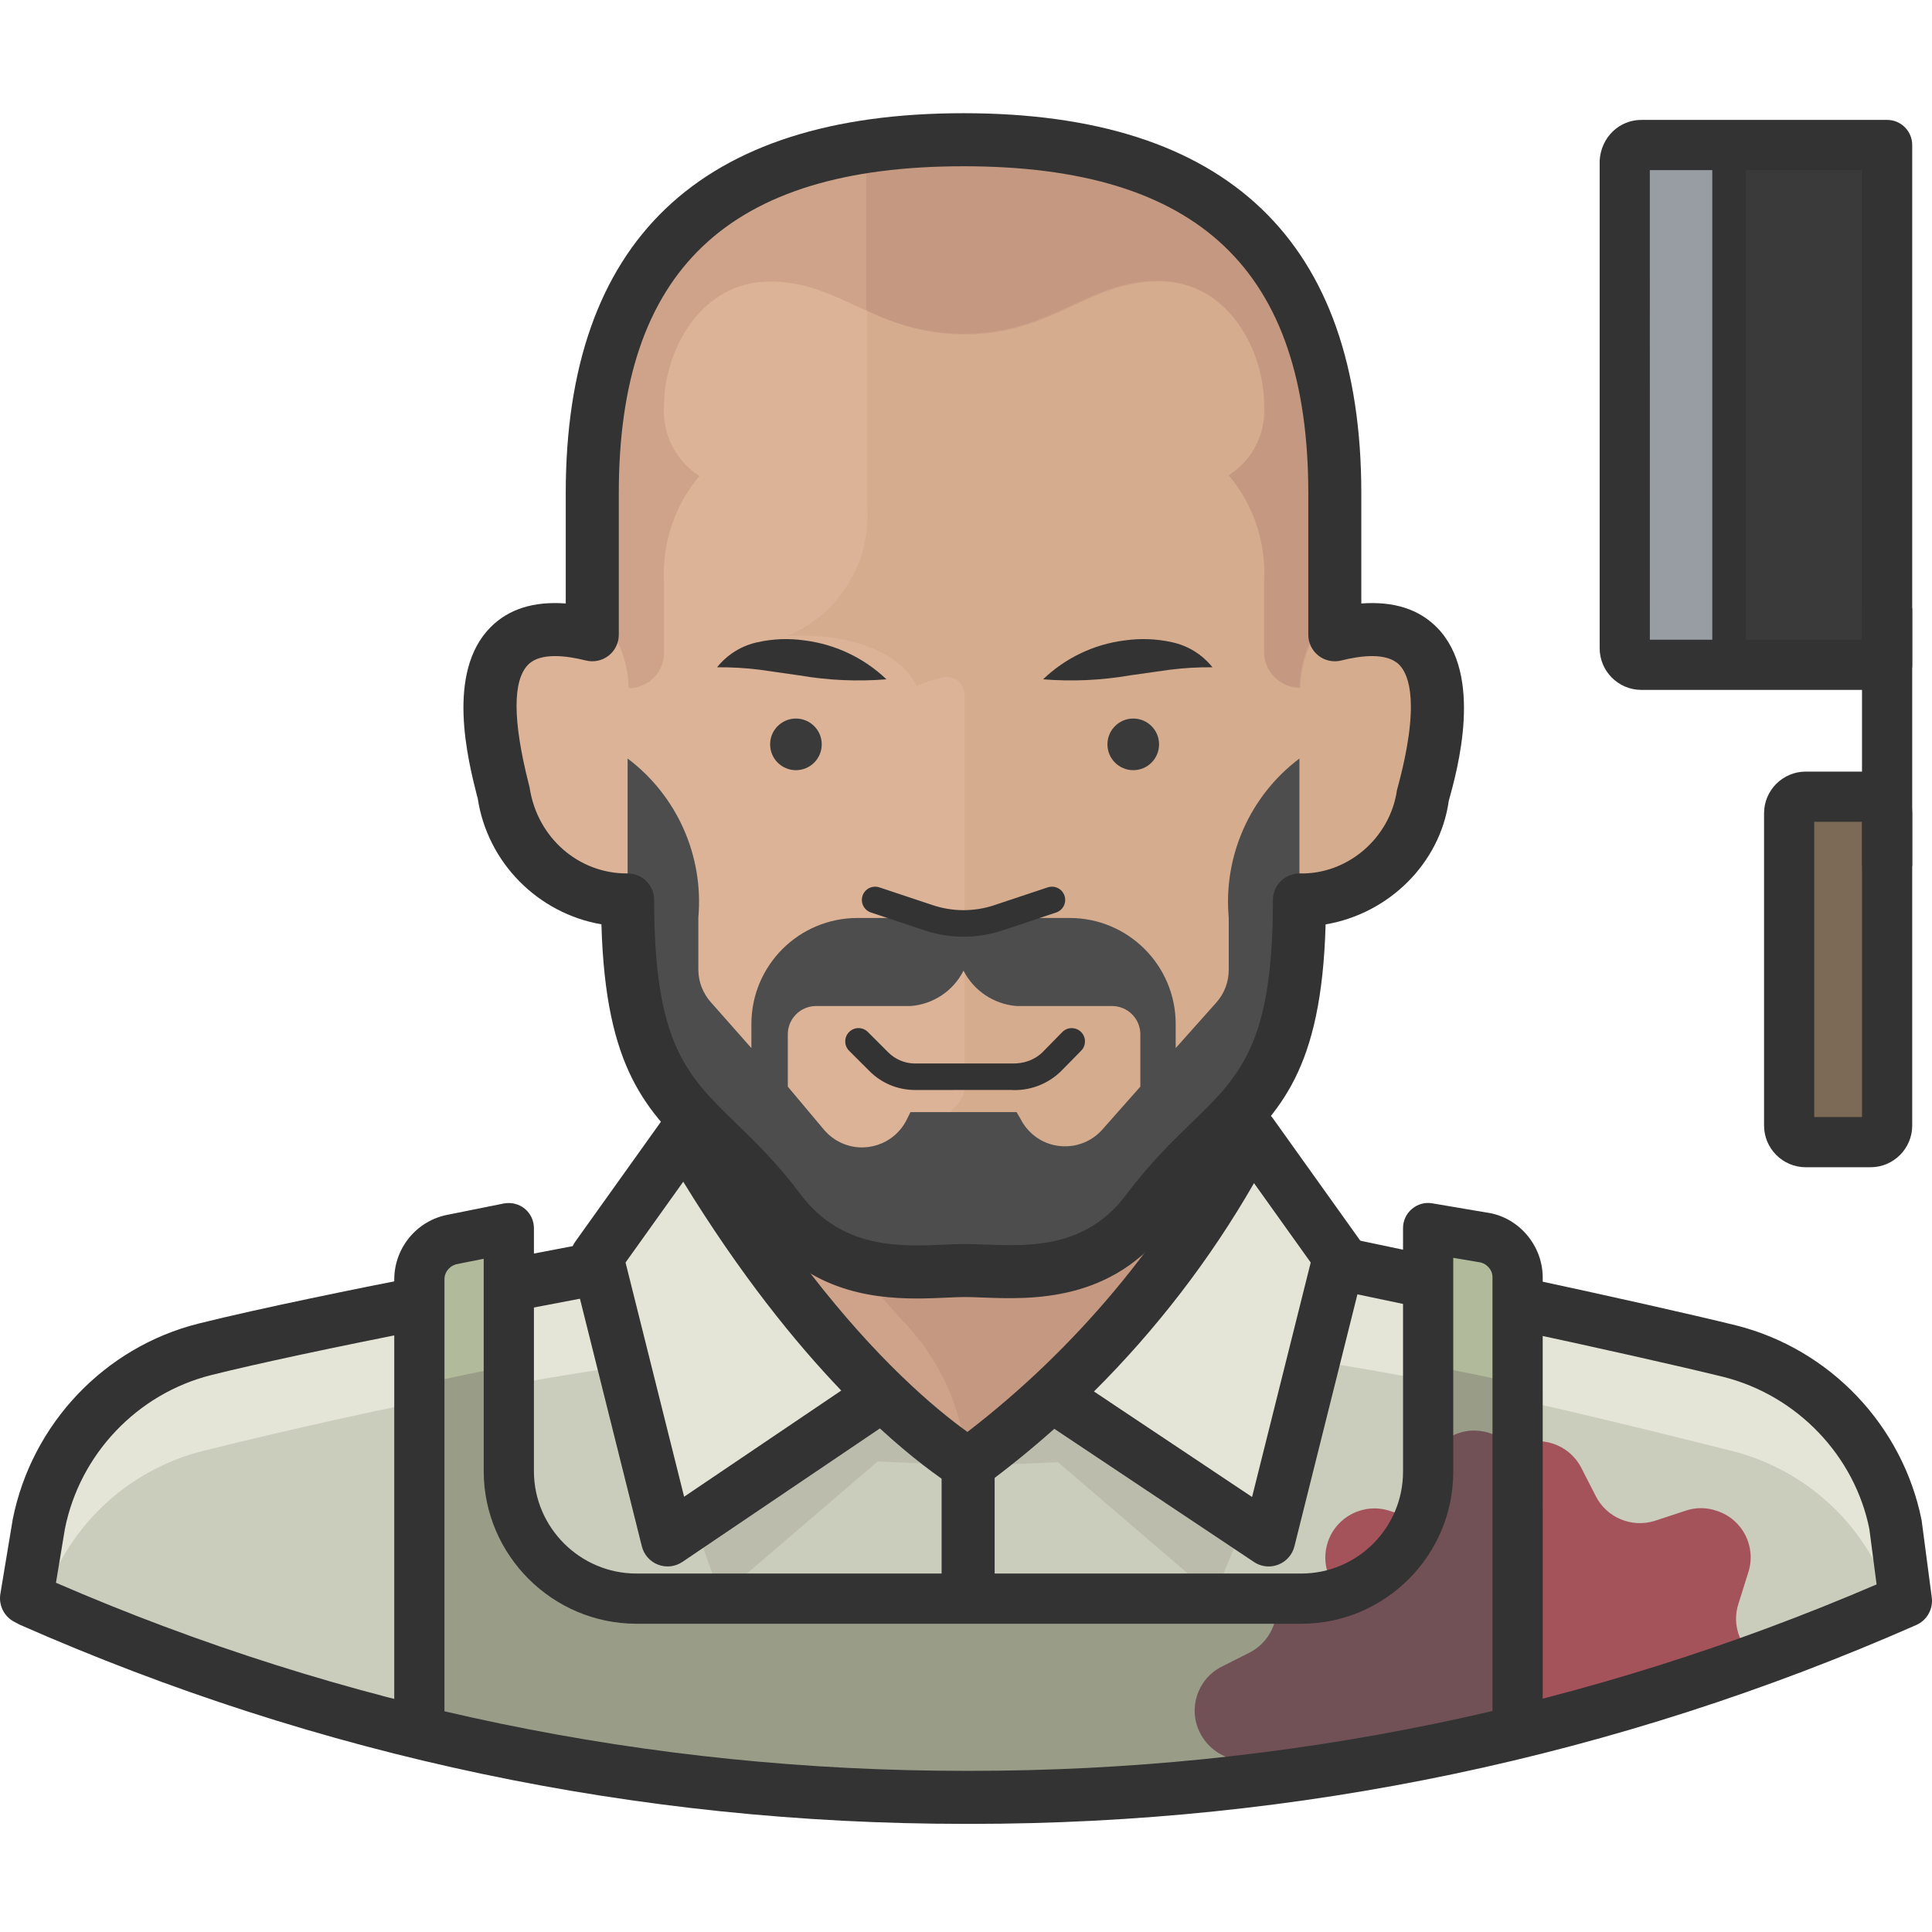 <svg height="511pt" viewBox="0 -29 512 511" width="511pt" xmlns="http://www.w3.org/2000/svg"><path d="m502.824 374.289c-4.512-22.586-21.613-40.566-43.949-46.195-118.445-29.516-204.465-49.945-404.996 0-22.336 5.629-39.438 23.609-43.945 46.195l-2.906 19.773 1.031.562c78.293 34.531 162.938 52.309 248.508 52.191 85.523.09 170.129-17.652 248.41-52.098zm0 0" fill="#e4e5d7"/><path d="m502.824 374.289c-4.512-22.586-21.613-40.566-43.949-46.195-118.445-29.516-204.465-49.945-404.996 0-22.336 5.629-39.438 23.609-43.945 46.195l-2.906 19.773 1.031.562c78.293 34.531 162.938 52.309 248.508 52.191 85.523.09 170.129-17.652 248.41-52.098zm0 0" fill="#e4e5d7"/><path d="m458.875 354.988c-118.445-29.613-204.465-49.664-404.996 0-20.539 5.145-36.805 20.805-42.73 41.137 77.453 33.586 160.996 50.844 245.414 50.695 84.297.098 167.707-17.16 245.043-50.695-5.926-20.332-22.191-35.992-42.73-41.137zm0 0" fill="#caccbc"/><path d="m256.562 446.82c49.059.035 97.941-5.785 145.621-17.336v-120.602c-.094-5.336-4.082-9.797-9.371-10.492l-14.336-2.438v64.562c0 18.578-15.062 33.641-33.641 33.641h-176.262c-18.574-.051-33.633-15.066-33.734-33.641v-64.562l-14.898 3c-5.07.938-8.762 5.34-8.809 10.492v120.039c47.613 11.559 96.438 17.379 145.43 17.336zm0 0" fill="#b1ba9a"/><path d="m378.852 332.402v28.113c-.055 18.594-15.141 33.641-33.734 33.641h-176.543c-18.57-.051-33.629-15.066-33.734-33.641v-28.02c-7.777 1.5-15.461 3.094-23.332 4.875v92.301c47.512 11.391 96.199 17.148 145.055 17.148 49.059.035 97.941-5.785 145.621-17.336v-92.301c-7.746-1.75-15.523-3.344-23.332-4.781zm0 0" fill="#999d87"/><path d="m467.215 410.93c-5.766-2.82-8.531-9.48-6.465-15.555l2.527-8.059c2.27-6.773-1.383-14.102-8.152-16.371-.031-.008-.062-.02-.094-.027-2.754-.988-5.77-.988-8.527 0l-7.965 2.621c-6.117 1.938-12.738-.84-15.648-6.559l-3.84-7.496c-3.293-6.387-11.133-8.902-17.523-5.621-2.461 1.207-4.465 3.18-5.715 5.621l-3.844 7.496c-2.875 5.707-9.461 8.484-15.555 6.559l-8.059-2.621c-6.824-2.27-14.199 1.422-16.469 8.25-.879 2.645-.887 5.5-.023 8.148l2.719 8.059c1.898 6.066-.828 12.621-6.469 15.555l-7.59 3.844c-6.309 3.359-8.766 11.148-5.527 17.52 1.277 2.445 3.27 4.441 5.715 5.719l5.625 2.809c41.488-5.742 82.297-15.633 121.816-29.516zm0 0" fill="#a4535b"/><path d="m402.184 413.836v-57.348c-3.398-6.34-11.293-8.723-17.637-5.324-2.258 1.211-4.109 3.062-5.32 5.324v3.84c-.055 18.594-15.141 33.641-33.734 33.641h-7.5c1.266 5.781-1.5 11.695-6.746 14.43l-7.59 3.844c-6.387 3.289-8.902 11.129-5.621 17.523 1.234 2.441 3.199 4.438 5.621 5.715l5.625 2.812c25.273-3.555 50.309-8.656 74.965-15.277-1.355-2.871-2.059-6.004-2.062-9.18zm0 0" fill="#715056"/><path d="m188.441 262.312v21.645c17.621 29.176 40.762 54.641 68.125 74.965 52.285-42.262 67.559-74.965 67.559-74.965v-21.645zm0 0" fill="#cea389"/><path d="m255.629 353.582s0 5.715.656 5.809c50.316-40.387 67.746-75.434 67.84-75.434v-21.645h-135.684l49.852 57.254c9.301 9.168 15.383 21.102 17.336 34.016zm0 0" fill="#c59981"/><path d="m317.098 262.316h14.055v21.641h-14.055zm0 0" fill="#333"/><path d="m181.41 262.316h14.059v21.641h-14.059zm0 0" fill="#333"/><path d="m353.738 138.715v-37.484c0-51.348-21.645-93.703-98.391-93.703s-98.391 42.355-98.391 93.703v37.484c-37.484-9.371-25.957 32.047-23.43 42.168 2.387 16.242 16.383 28.238 32.797 28.109 0 56.227 18.742 53.695 40.109 82.086 14.992 20.242 37.48 16.211 48.91 16.121 11.434-.094 33.922 4.121 48.914-16.121 21.367-28.391 40.105-25.859 40.105-82.086 16.434.172 30.453-11.848 32.801-28.109 2.809-10.121 14.055-51.539-23.426-42.168zm0 0" fill="#dcb397"/><path d="m356.828 133.938s1.031-22.398 1.031-34.578c.469-51.352-25.488-93.707-102.234-93.707-8.625-.035-17.238.59-25.766 1.875v97.359c.926 14.695-7.527 28.371-21.086 34.109 1.562-.094 3.125-.094 4.688 0 14.242 0 26.145 5.715 29.422 13.309 2.289-1.02 4.676-1.805 7.121-2.344 2.598-.465 5.082 1.262 5.547 3.859.051.273.074.551.078.824v103.828c0 6.277-10.215 11.336-21.086 18.738-7.402 4.969-7.309 16.773-4.309 26.895 8.398 1.312 16.926 1.598 25.395.844 11.898 0 33.922 4.125 48.914-16.117 20.988-28.113 41.793-21.555 42.824-79.367 16.074-.898 29.172-13.242 31.016-29.238 2.531-17.523 4.402-33.172-4.871-41.512-7.406-6.746-10.402-7.215-16.684-4.777zm0 0" fill="#d6ac8f"/><path d="m255.629 7.621c-76.746 0-98.859 42.262-98.391 93.707v30.547c5.828 5.441 9.211 13.012 9.367 20.988 5.176 0 9.371-4.195 9.371-9.371v-18.738c-.57-10.223 2.781-20.277 9.371-28.113-6.348-4.031-9.953-11.242-9.371-18.742 0-14.055 9.371-32.797 28.113-32.797 18.742 0 28.113 14.059 51.539 14.059 23.426 0 32.797-14.059 51.535-14.059 18.742 0 28.113 18.742 28.113 32.797.582 7.5-3.02 14.711-9.371 18.742 6.59 7.836 9.941 17.891 9.371 28.113v18.738c0 5.176 4.195 9.371 9.371 9.371.199-7.965 3.574-15.52 9.371-20.988v-30.645c.469-51.348-21.648-93.609-98.391-93.609zm0 0" fill="#cea389"/><path d="m353.738 101.23c0-51.348-21.645-93.703-98.391-93.703-8.625-.043-17.242.586-25.77 1.875v43.289c7.988 4.059 16.809 6.207 25.77 6.281 23.426 0 32.797-14.059 51.535-14.059 18.742 0 28.113 18.742 28.113 32.797.582 7.5-3.02 14.707-9.371 18.742 6.59 7.836 9.941 17.891 9.371 28.113v18.738c0 5.176 4.195 9.371 9.371 9.371.199-7.965 3.574-15.523 9.371-20.988zm0 0" fill="#c59981"/><path d="m217.77 167.762c0 3.781-3.062 6.844-6.84 6.844-3.777 0-6.84-3.062-6.84-6.844 0-3.777 3.062-6.84 6.84-6.84 3.777 0 6.84 3.062 6.84 6.84zm0 0" fill="#3a3a3a"/><path d="m190.035 147.336c2.711-3.402 6.52-5.754 10.773-6.652 4.062-.902 8.254-1.062 12.371-.469 8.164 1.012 15.785 4.625 21.738 10.309-7.695.621-15.441.277-23.051-1.031l-10.496-1.5c-3.758-.473-7.547-.691-11.336-.656zm0 0" fill="#333"/><path d="m321.316 147.336c-3.793-.039-7.582.18-11.34.656l-10.59 1.5c-7.578 1.305-15.293 1.652-22.957 1.031 5.914-5.68 13.508-9.297 21.645-10.309 4.148-.59 8.371-.434 12.465.469 4.254.898 8.062 3.25 10.777 6.652zm0 0" fill="#333"/><path d="m307.164 167.762c0 3.781-3.062 6.844-6.84 6.844-3.777 0-6.84-3.062-6.84-6.844 0-3.777 3.062-6.84 6.84-6.84 3.777 0 6.84 3.062 6.84 6.84zm0 0" fill="#3a3a3a"/><path d="m233.887 340.086 22.68 18.742-23.988-1.031-37.484 32.141c-1.809 1.297-4.328.879-5.621-.934-.246-.344-.434-.723-.562-1.125l-4.871-13.684zm0 0" fill="#bbbcac"/><path d="m278.773 340.277-22.395 18.738 23.988-1.027 37.48 32.141c1.812 1.293 4.328.875 5.621-.938.246-.344.438-.723.562-1.125l5.434-13.309zm0 0" fill="#bbbcac"/><path d="m249.535 358.641h14.055v35.047h-14.055zm0 0" fill="#333"/><path d="m181.602 270.84-23.43 32.797 18.742 74.965 56.973-38.512c-20.543-20.559-38.141-43.863-52.285-69.25zm0 0" fill="#e4e5d7"/><path d="m331.527 270.84 23.43 32.797-18.742 74.965-57.441-38.324c20.621-20.676 38.367-44.031 52.754-69.438zm0 0" fill="#e4e5d7"/><g fill="#333"><path d="m336.215 385.625c-1.375 0-2.727-.402-3.898-1.18l-52.91-35.297c-5.988 5.336-12.223 10.398-18.676 15.145-2.352 1.758-5.539 1.84-7.996.238-4.293-2.789-11.078-7.695-19.555-15.484l-52.332 35.371c-1.898 1.281-4.312 1.562-6.445.738-2.141-.812-3.754-2.633-4.305-4.859l-18.742-74.965c-.5-1.992-.098-4.105 1.098-5.781l23.426-32.797c1.387-1.949 3.531-3.184 6.055-2.938 2.383.109 4.547 1.426 5.746 3.496 18.918 32.641 36.945 53.988 50.844 67.496.168.145.332.301.488.465 7 6.766 12.93 11.516 17.363 14.707 28.582-21.973 52.348-50.355 68.91-82.375 1.125-2.172 3.297-3.605 5.738-3.781 2.59-.074 4.805.941 6.223 2.93l23.426 32.797c1.199 1.676 1.602 3.789 1.102 5.781l-18.742 74.965c-.559 2.223-2.152 4.027-4.285 4.852-.82.32-1.684.477-2.531.477zm-46.305-46.367 41.902 27.957 15.539-62.137-15.027-21.039c-11.586 20.172-25.914 38.793-42.414 55.219zm-124.133-34.18 15.52 62.07 41.645-28.137c-12.258-12.805-26.766-30.719-41.875-55.344zm0 0"/><path d="m408.836 429.484h-13.309v-120.598c-.035-1.914-1.574-3.633-3.586-3.898l-6.816-1.152v56.68c0 22.219-18.074 40.293-40.293 40.293h-176.254c-22.16-.055-40.27-18.113-40.391-40.258v-56.469l-6.938 1.391c-2.027.375-3.449 2.066-3.465 4.035v119.977h-13.305v-120.039c.082-8.383 6.07-15.52 14.242-17.039l14.812-2.977c1.957-.355 3.98.121 5.52 1.383 1.547 1.266 2.441 3.148 2.441 5.145v64.559c.082 14.824 12.234 26.949 27.098 26.988h176.238c14.883 0 26.988-12.109 26.988-26.988v-64.559c0-1.961.859-3.816 2.359-5.078 1.492-1.266 3.449-1.832 5.41-1.484l14.34 2.434c8.242 1.082 14.758 8.383 14.906 16.949zm0 0"/><path d="m353.527 312.215 2.887-13.766 24.555 5.152-2.891 13.766zm0 0"/><path d="m255.672 453.844c-86.77 0-171.027-17.762-250.453-52.789l-1.543-.816c-2.633-1.426-4.07-4.375-3.582-7.328l3.281-19.777c5.051-25.328 24.332-45.598 49.164-51.855 16.637-4.156 43.004-9.465 57.238-12.266l2.711 13.801c-24.004 4.703-44.609 9.113-56.527 12.098-19.586 4.934-34.805 20.93-38.762 40.75l-2.367 14.285c76.117 32.996 157.301 49.844 240.859 49.844.5 0 1.027.012 1.531 0 83.109 0 163.84-16.617 240.094-49.406l-1.922-14.703c-3.891-19.363-19.105-35.371-38.711-40.301-12.352-3.02-32.77-7.613-55.973-12.594l2.945-13.746c23.324 5.008 43.895 9.629 56.414 12.695 24.883 6.266 44.164 26.535 49.18 51.656l2.688 20.414c.414 3.094-1.273 6.094-4.137 7.348-79.457 34.969-163.754 52.691-250.566 52.691-.52 0-1.043 0-1.562 0zm0 0"/><path d="m133.523 304.223 24.078-4.598 2.633 13.797-24.078 4.598zm0 0"/></g><path d="m434.98 8.934h65.125v137.746h-65.125c-2.434 0-4.406-1.973-4.406-4.406v-129.219c.148-2.32 2.078-4.125 4.406-4.121zm0 0" fill="#3a3a3a"/><path d="m458.219 8.934h-20.895c-3.727 0-6.75 3.02-6.75 6.746v124.348c0 3.672 2.98 6.652 6.652 6.652h.094 20.898zm0 0" fill="#989da4"/><path d="m500.105 153.332h-65.125c-6.094 0-11.055-4.957-11.055-11.059v-129.219c.375-6.23 5.227-10.777 11.047-10.777h.016 65.117c3.68 0 6.652 2.98 6.652 6.652v137.75c0 3.676-2.973 6.652-6.652 6.652zm-62.875-13.305h56.223v-124.441h-56.234zm-2.262-124.441" fill="#333"/><path d="m458.223 151.133h-20.902c-6.211 0-11.191-4.984-11.191-11.105v-124.348c0-6.176 5.016-11.199 11.191-11.199h20.902c2.461 0 4.445 1.996 4.445 4.449v137.75c0 2.457-1.984 4.453-4.445 4.453zm-20.902-137.75c-1.262 0-2.297 1.031-2.297 2.297v124.348c0 1.215.988 2.203 2.207 2.203h16.543v-128.848zm0 0" fill="#333"/><path d="m478.551 181.633h17.148c2.434 0 4.406 1.973 4.406 4.402v82.742c0 2.434-1.973 4.406-4.406 4.406h-17.148c-2.43 0-4.402-1.973-4.402-4.406v-82.742c0-2.43 1.973-4.402 4.402-4.402zm0 0" fill="#7d6a56"/><path d="m495.707 279.832h-17.152c-6.102 0-11.062-4.961-11.062-11.055v-82.742c0-6.094 4.961-11.055 11.062-11.055h17.152c6.094 0 11.051 4.961 11.051 11.055v82.742c0 6.094-4.957 11.055-11.051 11.055zm-14.91-13.305h12.656v-78.242h-12.656zm0 0" fill="#333"/><path d="m493.453 131.688h13.305v68.312h-13.305zm0 0" fill="#333"/><path d="m268.922 259.387c-.348 0-.695-.008-1.043-.035l-25.652.008c-4.539-.09-8.727-1.891-11.867-5.066l-5.332-5.328c-1.371-1.371-1.371-3.605 0-4.977 1.375-1.375 3.598-1.375 4.969 0l5.344 5.344c1.863 1.883 4.328 2.945 6.961 3h25.789c3.145.109 6.09-.914 8.211-3.008l5.207-5.309c1.363-1.391 3.586-1.391 4.969-.047 1.383 1.355 1.41 3.586.047 4.969l-5.246 5.344c-3.309 3.285-7.758 5.105-12.355 5.105zm0 0" fill="#333"/><path d="m325.625 213.68v13.773c.027 3.211-1.141 6.316-3.277 8.715l-10.777 12.09v-6.375c0-15.523-12.586-28.109-28.113-28.109h-56.223c-15.523 0-28.109 12.586-28.109 28.109v6.375l-10.684-12.09c-2.164-2.387-3.367-5.492-3.375-8.715v-13.773c1.457-16.352-5.629-32.293-18.742-42.168v37.48c0 56.227 18.742 53.695 40.109 82.086 14.992 20.242 37.48 16.211 48.91 16.121 11.434-.094 33.922 4.121 48.914-16.121 21.367-28.391 40.105-25.859 40.105-82.086v-37.48c-13.109 9.875-20.195 25.816-18.738 42.168zm-33.547 56.223c-4.871 5.43-13.227 5.883-18.656 1.008-1.234-1.105-2.25-2.434-2.988-3.914l-1.031-1.777h-28.113l-1.031 2.059c-3.27 6.523-11.207 9.164-17.73 5.895-1.48-.742-2.809-1.754-3.914-2.988l-9.84-11.715v-13.773c-.051-4.141 3.262-7.539 7.402-7.59h.094 25.02c6.004-.441 11.34-3.996 14.055-9.371 2.746 5.348 8.062 8.895 14.059 9.371h25.297c4.141 0 7.5 3.355 7.5 7.496 0 .031 0 .062-.004.094v13.773zm0 0" fill="#4d4d4d"/><path d="m255.352 218.73c-3.555 0-7.117-.57-10.508-1.727l-14.035-4.676c-1.84-.617-2.84-2.602-2.223-4.445.617-1.844 2.574-2.82 4.445-2.223l14.055 4.684c5.328 1.809 11.188 1.816 16.5.008l14.078-4.691c1.84-.605 3.836.379 4.441 2.223.609 1.844-.375 3.828-2.227 4.445l-14.051 4.688c-3.375 1.145-6.922 1.715-10.477 1.715zm0 0" fill="#333"/><path d="m242.961 314.613c-12.82 0-29.641-2.426-42.176-19.352-5.395-7.168-10.598-12.219-15.629-17.105-13.715-13.312-24.691-23.973-25.773-62.703-16.723-2.867-30.273-16.297-32.809-33.551l-.102-.25c-2.5-9.879-8.355-33.012 3.566-44.969 4.777-4.793 11.445-6.891 19.887-6.254v-29.195c0-66.844 35.469-100.734 105.418-100.734s105.418 33.891 105.418 100.734v29.195c8.621-.641 15.328 1.52 20.133 6.449 12.281 12.598 5.328 37.652 3.039 45.887-2.332 16.531-15.867 29.879-32.633 32.707-1.078 38.711-12.059 49.371-25.77 62.684-5.031 4.887-10.23 9.938-15.656 17.148-15.098 20.379-36.648 19.539-49.449 19.055-1.848-.074-3.539-.148-5.016-.129-1.363.008-2.883.082-4.531.156-2.379.109-5.043.227-7.918.227zm-76.637-112.648c1.855 0 3.633.734 4.953 2.043 1.332 1.316 2.078 3.113 2.078 4.984 0 38.105 8.594 46.453 21.594 59.078 5.164 5.016 11.016 10.699 17.094 18.781 10.922 14.742 26.691 14 38.195 13.496 2.023-.09 3.785-.164 5.516-.172 1.562 0 3.316.062 5.211.137 12.016.457 26.949 1.023 37.648-13.414 6.113-8.129 11.969-13.809 17.129-18.824 13.004-12.629 21.598-20.965 21.598-59.078 0-1.875.75-3.676 2.086-4.996 1.336-1.324 3.293-2.051 5.016-2.031 12.672.309 23.938-9.359 25.77-22.086 6.34-23.066 3.102-30.648.621-33.191-3.258-3.324-10.16-2.469-15.391-1.156-2.062.531-4.32.059-6.031-1.277-1.703-1.332-2.699-3.379-2.699-5.539v-37.484c0-59.133-29.027-86.676-91.363-86.676-62.332 0-91.363 27.543-91.363 86.676v37.484c0 2.164-.996 4.207-2.703 5.539-1.707 1.332-3.914 1.797-6.031 1.277-5.164-1.297-12.023-2.164-15.254 1.074-4.172 4.188-4.141 14.82.109 31.598l.242.969c1.992 13.32 12.973 22.793 25.723 22.793.086-.004.156-.012.254-.004zm0 0" fill="#333"/></svg>